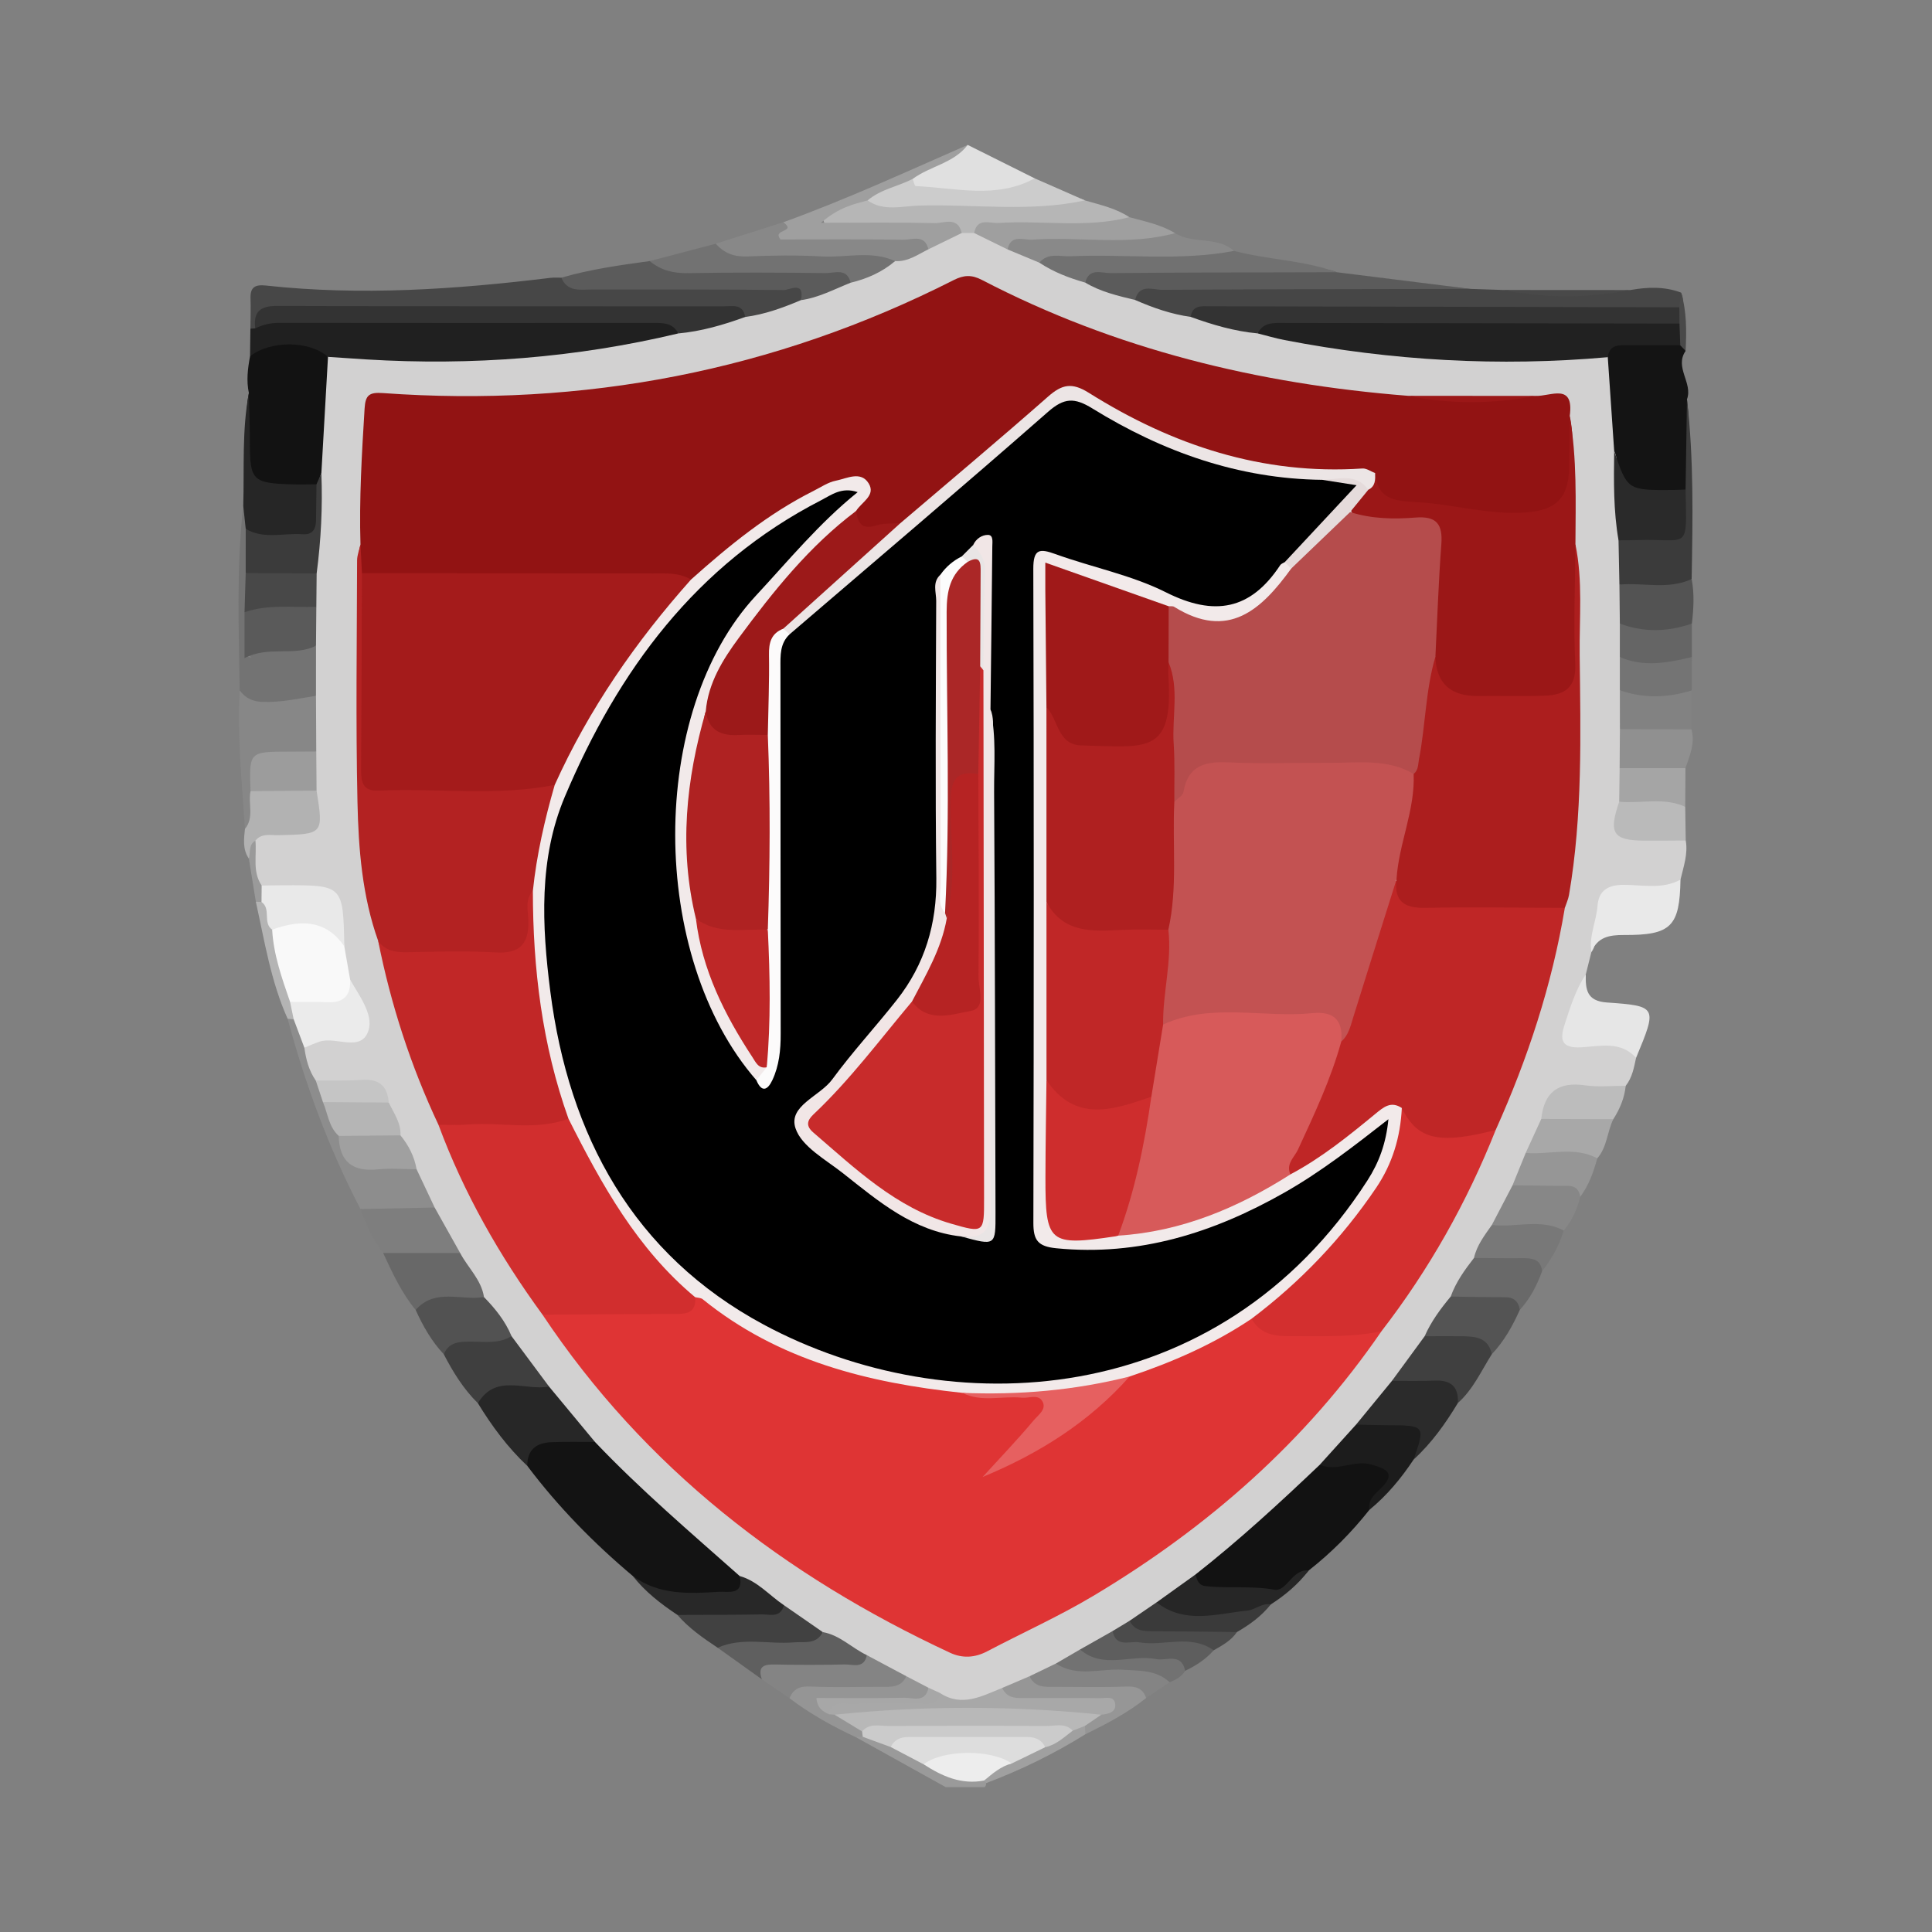 <?xml version="1.0" encoding="utf-8"?>
<!-- Generator: Adobe Illustrator 17.0.0, SVG Export Plug-In . SVG Version: 6.00 Build 0)  -->
<!DOCTYPE svg PUBLIC "-//W3C//DTD SVG 1.1 Tiny//EN" "http://www.w3.org/Graphics/SVG/1.1/DTD/svg11-tiny.dtd">
<svg version="1.1" baseProfile="tiny" id="Layer_1" xmlns="http://www.w3.org/2000/svg" xmlns:xlink="http://www.w3.org/1999/xlink"
	 x="0px" y="0px" width="200px" height="200px" viewBox="0 0 200 200" xml:space="preserve">

<rect x="0" y="0" width="200" height="200" fill="#808080" stroke="none"/>

<g>
	<path fill="#9A9A9A" d="M102.075,184.591c0.021,0.161-0.028,0.298-0.147,0.409c-1.345,0-2.689,0-4.034,0
		c-3.095-1.721-6.191-3.442-9.286-5.163c0.184-0.216,0.412-0.363,0.684-0.443c1.181-0.159,2.1,0.53,3.103,0.952
		c1.183,0.602,2.361,1.218,3.568,1.774c1.724,1.039,3.611,1.594,5.59,1.883C101.806,184.128,101.976,184.328,102.075,184.591z"/>
	<path fill="#D2D1D1" d="M169.366,109.509c-0.219,1.015-0.398,2.044-1.07,2.891c-1.224,1.036-2.714,0.788-4.109,0.739
		c-1.954-0.069-3.334,0.573-3.951,2.51c-0.589,1.263-1.097,2.562-1.628,3.85c-0.414,1.146-0.952,2.237-1.478,3.334
		c-0.774,1.374-1.425,2.813-2.161,4.207c-0.683,1.093-1.406,2.164-1.928,3.351c-0.756,1.349-1.665,2.609-2.335,4.009
		c-0.952,1.377-1.894,2.762-2.807,4.166c-1.082,1.595-2.347,3.06-3.341,4.718c-1.141,1.571-2.616,2.868-3.666,4.514
		c-1.349,1.417-2.771,2.762-4.115,4.185c-4.019,4.011-7.928,8.144-12.598,11.435c-1.349,0.97-2.785,1.818-4.065,2.887
		c-0.916,0.675-1.866,1.298-2.835,1.892c-0.656,0.353-1.322,0.688-1.928,1.127c-1.034,0.713-2.177,1.231-3.265,1.846
		c-0.872,0.503-1.691,1.095-2.59,1.553c-0.918,0.451-1.83,0.911-2.741,1.377c-0.948,0.46-1.891,0.929-2.884,1.288
		c-2.146,0.845-4.274,1.94-6.601,0.532c-0.468-0.233-0.925-0.487-1.39-0.726c-0.791-0.412-1.59-0.811-2.401-1.188
		c-1.398-0.654-2.727-1.431-4.035-2.247c-1.488-0.757-2.889-1.677-4.429-2.335c-1.621-0.613-2.69-2.03-4.17-2.85
		c-1.549-0.952-2.897-2.2-4.532-3.026c-5.493-4.105-10.189-9.073-15.029-13.884c-1.804-1.764-3.251-3.827-4.852-5.763
		c-1.27-1.808-2.689-3.508-3.936-5.333c-0.862-1.447-1.949-2.736-2.905-4.118c-0.604-1.603-1.706-2.936-2.44-4.469
		c-0.811-1.658-1.924-3.147-2.708-4.82c-0.608-1.331-1.349-2.6-1.868-3.973c-0.386-1.29-1.063-2.452-1.616-3.669
		c-0.413-1.169-0.919-2.299-1.428-3.427c-0.55-1.417-1.785-1.456-3.019-1.516c-1.296-0.063-2.618,0.15-3.878-0.346
		c-0.951-1.036-1.262-2.307-1.341-3.66c0.653-1.526,2.056-1.412,3.354-1.525c2.821-0.246,2.982-0.476,2.034-3.04
		c-0.326-0.882-0.679-1.754-1.007-2.639c-0.379-1.146-0.719-2.298-0.795-3.51c0.018-1.038-0.195-2.04-0.382-3.058
		c-0.311-1.691-1.282-2.33-2.936-2.367c-1.567-0.035-3.209,0.312-4.669-0.616c-1.205-1.351-0.627-3.066-0.944-4.597
		c0.408-1.398,1.603-1.399,2.725-1.521c3.68-0.402,3.68-0.4,3.318-4.054c-0.096-1.311-0.06-2.62-0.041-3.93
		c-0.065-1.875-0.057-3.749-0.005-5.623c-0.059-1.711-0.041-3.422,0.01-5.133c-0.053-1.361-0.052-2.721-0.002-4.082
		c-0.042-1.187-0.048-2.374,0.014-3.56c0.487-3.341,0.783-6.692,0.513-10.072c-0.089-4.248,0.169-8.457,1.393-12.561
		c1.027-0.692,2.173-0.619,3.32-0.497c10.941,1.161,21.703-0.211,32.412-2.284c2.441-0.361,4.825-0.987,7.195-1.664
		c1.946-0.548,3.92-1.005,5.824-1.701c1.756-0.44,3.391-1.219,5.081-1.845c1.722-0.407,3.237-1.289,4.774-2.117
		c1.12-0.432,2.282-0.749,3.375-1.257c1.253-0.505,2.381-1.299,3.716-1.618c0.41-0.076,0.821-0.074,1.232-0.008
		c1.332,0.302,2.447,1.133,3.742,1.528c1.139,0.409,2.223,0.943,3.317,1.454c1.524,0.881,3.173,1.476,4.808,2.104
		c1.658,0.709,3.384,1.218,5.101,1.755c1.893,0.723,3.877,1.136,5.817,1.702c2.361,0.7,4.747,1.286,7.185,1.663
		c10.75,1.993,21.53,3.477,32.501,2.282c1.148-0.125,2.301-0.182,3.315,0.553c1.258,3.178,1.318,6.518,1.333,9.864
		c-0.097,3.084-0.17,6.168,0.321,9.233c0.256,1.527,0.262,3.065,0.206,4.606c0.034,1.346,0.035,2.692,0.021,4.038
		c-0.078,1.167,0.05,2.335-0.008,3.502c-0.064,1.164,0.065,2.329-0.022,3.493c0.02,1.33,0.06,2.661,0.005,3.991
		c0.029,1.322,0.046,2.643-0.006,3.964c0.021,1.122,0.01,2.243-0.199,3.348c-0.376,3.068-0.183,3.309,2.755,3.468
		c1.212,0.066,2.489-0.158,3.515,0.766c0.245,1.408-0.234,2.719-0.543,4.052c-0.622,1.225-1.813,1.512-2.931,1.32
		c-3.501-0.603-5,1.271-5.816,4.27c-0.172,0.631,0.006,1.354-0.476,1.902c-0.193,0.768-0.386,1.536-0.579,2.305
		c-0.562,1.213-0.481,2.569-0.901,3.832c-0.927,2.789-0.856,2.727,2.012,2.952C166.801,107.76,168.842,107.069,169.366,109.509z"/>
	<path fill="#131313" d="M61.59,149.268c4.7,4.944,9.886,9.364,14.981,13.881c1.558,2.213-0.703,2.124-1.618,2.291
		c-3.435,0.627-6.769,0.42-9.44-2.29c-4.052-3.405-7.735-7.163-10.923-11.397c-0.752-1.827,0.266-2.673,1.818-3.081
		C58.188,148.205,59.959,148.235,61.59,149.268z"/>
	<path fill="#202020" d="M70.212,34.518C59.6,37.05,48.845,37.868,37.967,37.21c-1.338-0.081-2.676-0.176-4.013-0.265
		c-2.686-0.667-5.378-0.45-8.071-0.056c0.013-0.955,0.025-1.911,0.038-2.866c0.25-0.28,0.516-0.544,0.797-0.794
		c1.026-0.662,2.186-0.649,3.34-0.65c12.098-0.009,24.196-0.027,36.294,0.023C67.868,32.609,69.779,32.174,70.212,34.518z"/>
	<path fill="#121212" d="M123.77,162.981c4.506-3.534,8.71-7.41,12.855-11.352c1.782-0.8,3.652-1.024,5.543-0.615
		c2.254,0.487,2.591,1.569,1.102,3.279c-0.557,0.64-1.224,1.189-1.523,2.02c-1.846,2.333-3.932,4.427-6.273,6.265
		c-2.7,3.184-6.306,2.748-9.851,2.396C124.558,164.869,123.16,164.778,123.77,162.981z"/>
	<path fill="#474747" d="M26.419,33.997c-0.166,0.015-0.332,0.024-0.498,0.026c0.008-1.046,0.05-2.094,0.013-3.138
		c-0.042-1.173,0.496-1.446,1.591-1.326c9.847,1.074,19.651,0.4,29.44-0.794c0.376-0.046,0.762-0.014,1.143-0.019
		c4.172,0.738,8.381,0.202,12.571,0.352c3.531,0.126,7.074-0.1,10.6,0.121c0.757,0.048,3.026-0.432,1.631,1.852
		c-1.86,0.789-3.751,1.478-5.769,1.743c-2.746-0.56-5.526-0.198-8.283-0.216c-13.01-0.083-26.02-0.037-39.03-0.04
		C28.473,32.558,27.092,32.421,26.419,33.997z"/>
	<path fill="#141414" d="M167.1,46.688c-0.221-3.237-0.442-6.475-0.663-9.712c-0.624-1.601,0.625-1.808,1.611-1.947
		c1.784-0.252,3.595-0.321,5.372,0.167c0.53,0.213,0.847,0.629,1.075,1.13c-1.183,1.704,0.772,3.319,0.141,5.007
		c0.34,3.115,0.228,6.233,0.057,9.352c-1.867,1.419-3.957,0.944-6.001,0.656c-0.992-0.14-1.352-0.858-1.358-1.851
		C167.329,48.556,167.548,47.589,167.1,46.688z"/>
	<path fill="#121212" d="M25.883,36.889c2.091-1.672,6.16-1.644,8.071,0.056c-0.229,4.013-0.457,8.026-0.686,12.039
		c-0.278,0.617-0.245,1.434-1.085,1.692c-0.822,0.31-1.675,0.315-2.533,0.258c-3.457-0.226-4.102-0.869-4.059-4.279
		c0.025-1.989-0.226-3.989,0.173-5.968C25.491,39.412,25.647,38.149,25.883,36.889z"/>
	<path fill="#464646" d="M123.261,32.805c-2.011-0.28-3.906-0.941-5.755-1.752c-0.248-2.186,1.494-1.85,2.639-1.887
		c4.307-0.139,8.619,0.002,12.929-0.08c6.397-0.122,12.771,0.248,19.137,0.82c1.108,0.037,2.215,0.073,3.323,0.11
		c4.412,0.428,8.824,0.411,13.236,0.008c1.773-0.313,3.533-0.385,5.257,0.267c0.232,0.55,0.307,1.09-0.107,1.597
		c-1.177,0.891-2.559,0.664-3.88,0.664c-14.934-0.002-29.869,0.03-44.803,0.017C124.57,32.57,123.892,32.497,123.261,32.805z"/>
	<path fill="#5B5B5B" d="M152.211,29.907c-10.624,0.022-21.248,0.027-31.872,0.096c-0.997,0.007-2.407-0.671-2.833,1.05
		c-1.779-0.43-3.564-0.841-5.159-1.797c-0.518-1.702,0.932-1.747,1.784-1.753c6.953-0.054,13.919-0.524,20.853,0.283
		c1.123,0.131,2.298-0.074,3.382,0.393C142.98,28.755,147.595,29.331,152.211,29.907z"/>
	<path fill="#5B5B5B" d="M82.909,31.072c0.438-2.039-1.204-1.039-1.782-1.047c-6.602-0.082-13.205-0.045-19.808-0.057
		c-1.21-0.002-2.567,0.303-3.212-1.221c2.993-0.871,6.07-1.3,9.148-1.721c5.189,0.74,10.409,0.181,15.611,0.362
		c1.236,0.043,2.493-0.138,3.702,0.144c0.839,0.196,2.084,0.231,1.487,1.736C86.364,29.938,84.747,30.82,82.909,31.072z"/>
	<path fill="#B6B6B6" d="M100.844,24.121c-0.429,0.001-0.858,0.001-1.287,0.002c-3.342-0.396-6.698-0.155-10.048-0.226
		c-0.959-0.02-1.923,0.035-2.869-0.171c-0.565-0.123-1.248-0.253-1.384-0.867c-0.185-0.833,0.586-1.086,1.17-1.381
		c1.119-0.565,2.28-1.008,3.544-1.128c7.177,0.308,14.359-0.033,21.536,0.175c0.307,0.009,0.549,0.104,0.806,0.221
		c1.577,0.465,3.2,0.806,4.601,1.737c-1.022,1.49-2.611,1.367-4.117,1.409C108.812,24.005,104.821,23.718,100.844,24.121z"/>
	<path fill="#272727" d="M61.59,149.268c-1.513,0.005-3.028-0.036-4.538,0.029c-1.525,0.065-2.495,0.782-2.462,2.457
		c-2.031-1.909-3.672-4.126-5.119-6.495c0.142-2.597,2.148-2.421,3.885-2.56c1.228-0.098,2.454-0.001,3.479,0.835
		C58.42,145.445,60.005,147.357,61.59,149.268z"/>
	<path fill="#9F9F9F" d="M89.815,20.747c-1.454,0.389-2.943,0.697-4.823,2.314c4.381,0,8.07-0.053,11.756,0.036
		c0.978,0.024,2.406-0.733,2.81,1.027c-1.152,0.562-2.303,1.124-3.454,1.687c-3.826-0.439-7.666-0.114-11.498-0.212
		c-0.864-0.022-1.733,0.041-2.59-0.079c-2.2-0.307-2.33-0.679-0.921-2.514c6.495-2.348,12.761-5.241,19.081-8.005
		c0.165,1.683-1.307,1.884-2.299,2.471c-0.983,0.582-2.027,1.064-3.054,1.568C93.202,19.748,91.651,20.668,89.815,20.747z"/>
	<path fill="#878787" d="M32.71,72.026c0.01,1.922,0.019,3.845,0.029,5.767c-0.821,0.819-1.897,0.889-2.92,0.792
		c-2.58-0.243-3.413,1.028-3.151,3.38c-0.188,1.368,0.608,3.071-1.312,3.843c-0.3-4.772-0.816-9.536-0.542-14.33
		C27.405,72.244,30.124,71.177,32.71,72.026z"/>
	<path fill="#717171" d="M138.365,28.179c-7.805,0.022-15.611,0.024-23.416,0.09c-0.925,0.008-2.215-0.583-2.602,0.987
		c-1.676-0.476-3.292-1.092-4.752-2.066c0.083-1.322,1.162-1.456,2.048-1.454c6.035,0.012,12.079-0.435,18.105,0.236
		C131.247,26.899,134.934,26.921,138.365,28.179z"/>
	<path fill="#737373" d="M32.71,72.026c-1.834,0.295-3.64,0.703-5.534,0.636c-1.059-0.038-1.766-0.406-2.362-1.183
		c-0.097-6.38-0.35-12.763,0.368-19.127c0.806,0.593,0.847,1.481,0.915,2.359c-0.011,1.531,0.083,3.064,0.002,4.597
		c0.048,1.336,0.026,2.673-0.009,4.009c0.035,1.508,0.12,3.021-0.418,4.491c-0.118,0.316,0.617,0.295,0.258,0.159
		c-0.193-0.073-0.223-0.149-0.132-0.263c0.045-0.056,0.004-0.205,0.05-0.232c2.188-1.287,4.511-1.132,6.865-0.628
		C32.711,68.57,32.71,70.298,32.71,72.026z"/>
	<path fill="#727272" d="M88.056,29.269c-0.369-1.572-1.654-0.991-2.577-1.001c-4.758-0.054-9.517-0.078-14.274,0.007
		c-1.514,0.027-2.801-0.297-3.949-1.248c2.282-0.599,4.564-1.197,6.847-1.796c4.205,0.842,8.459,0.245,12.687,0.425
		c1.233,0.052,2.476-0.074,3.702,0.06c0.885,0.097,1.98,0.003,2.167,1.316C91.317,28.173,89.754,28.86,88.056,29.269z"/>
	<path fill="#262626" d="M25.435,54.744c-0.084-0.798-0.169-1.595-0.253-2.393c0.113-3.891-0.149-7.802,0.582-11.663
		c0.037,1.701,0.104,3.402,0.104,5.103c0.002,3.942,0.265,4.224,4.337,4.348c0.851,0.026,1.704-0.001,2.556-0.003
		c0.386,0.5,0.37,1.11,0.269,1.65c-0.259,1.384,0.853,3.146-1.041,4.091C30.236,56.75,26.915,56.156,25.435,54.744z"/>
	<path fill="#8D8D8D" d="M31.509,108.46c0.166,1.211,0.469,2.374,1.178,3.396c0.741,0.496,0.978,1.316,1.335,2.061
		c0.519,1.296,0.996,2.609,1.627,3.858c0.557,1.813,1.8,2.532,3.667,2.506c1.299-0.019,2.7-0.282,3.809,0.759
		c0.624,1.321,1.247,2.641,1.871,3.962c-2.528,1.548-5.1,1.013-7.678,0.16c-3.271-6.276-5.707-12.872-7.541-19.699
		c0.251-0.154,0.515-0.183,0.794-0.089C31.475,106.223,31.755,107.262,31.509,108.46z"/>
	<path fill="#E6E6E6" d="M169.366,109.509c-1.605-1.787-3.755-1.196-5.669-1.092c-2.104,0.115-2.227-0.814-1.734-2.34
		c0.582-1.8,1.146-3.615,2.198-5.221c-0.035,1.535,0.069,2.773,2.174,2.92C171.569,104.142,171.563,104.224,169.366,109.509z"/>
	<path fill="#3F3F3F" d="M56.835,143.534c-2.479,0.47-5.503-1.387-7.364,1.725c-1.493-1.468-2.573-3.223-3.53-5.065
		c-0.13-1.605,1.047-1.883,2.195-2.011c1.601-0.178,3.224-0.378,4.815,0.131C54.246,140.054,55.541,141.794,56.835,143.534z"/>
	<path fill="#2B2B2B" d="M140.382,147.472c1.237-1.508,2.475-3.016,3.712-4.525c1.53-1.095,3.259-1.019,4.965-0.714
		c1.638,0.294,2.664,1.125,1.858,3.007c-1.286,2.137-2.724,4.155-4.577,5.847c-0.148-2.103-1.066-3.194-3.371-2.84
		C142.084,148.384,141.053,148.358,140.382,147.472z"/>
	<path fill="#E9E9E9" d="M164.74,98.551c-0.266-1.65,0.509-3.163,0.633-4.767c0.125-1.611,1.086-2.186,2.711-2.186
		c1.962,0,4.002,0.49,5.879-0.538c-0.082,4.843-0.955,5.759-5.843,5.731C166.589,96.783,165.369,97.002,164.74,98.551z"/>
	<path fill="#3B3B3B" d="M174.49,50.674c0.049-3.114,0.098-6.227,0.146-9.341c0.713,6.189,0.594,12.399,0.483,18.609
		c-2.332,2.286-4.882,1.731-7.478,0.573c-0.031-1.527-0.061-3.053-0.092-4.579c0.303-0.392,0.751-0.727,1.187-0.666
		C172.305,55.771,174.026,54.023,174.49,50.674z"/>
	<path fill="#888888" d="M92.658,27.031c-2.457-1.134-5.047-0.339-7.57-0.484c-2.566-0.147-5.15-0.11-7.72-0.001
		c-1.357,0.058-2.399-0.324-3.266-1.316c2.331-0.742,4.661-1.484,6.992-2.226c1.429,1.082-1.224,0.676-0.291,1.785
		c4.072,0,8.403-0.034,12.732,0.027c0.914,0.013,2.211-0.599,2.568,0.993C95.004,26.353,93.981,27.115,92.658,27.031z"/>
	<path fill="#1C1C1C" d="M140.382,147.472c1.028,0.023,2.055,0.062,3.083,0.065c4.093,0.014,4.093,0.01,2.875,3.55
		c-1.291,1.952-2.775,3.736-4.593,5.225c-0.139-0.996,0.51-1.594,1.136-2.18c1.768-1.654,0.542-2.113-0.965-2.532
		c-1.775-0.493-3.527,0.8-5.294,0.027C137.877,150.243,139.129,148.858,140.382,147.472z"/>
	<path fill="#404040" d="M150.916,145.24c0.089-1.657-0.691-2.388-2.349-2.32c-1.489,0.061-2.982,0.022-4.473,0.027
		c1.128-1.539,2.256-3.079,3.384-4.618c1.696-1.141,3.551-1.059,5.378-0.532c1.074,0.31,2.187,0.842,1.58,2.383
		C153.335,141.917,152.497,143.837,150.916,145.24z"/>
	<path fill="#CCCCCC" d="M89.815,20.747c1.354-1.158,3.127-1.439,4.66-2.22c4.213,0.514,8.423,0.301,12.631-0.066
		c1.735,0.762,3.47,1.523,5.204,2.285c-5.699,1.237-11.47,0.367-17.205,0.537C93.358,21.334,91.472,21.912,89.815,20.747z"/>
	<path fill="#686868" d="M47.636,129.711c0.803,1.531,2.186,2.748,2.467,4.562c-2.182,1.381-4.751,0.707-7.075,1.334
		c-1.459-1.773-2.408-3.837-3.365-5.896C42.321,128.074,44.979,128.599,47.636,129.711z"/>
	<path fill="#898989" d="M127.747,25.973c-5.61,1.075-11.278,0.301-16.914,0.554c-1.102,0.049-2.336-0.41-3.238,0.664
		c-1.099-0.457-2.197-0.915-3.296-1.373c-0.275-2.175,1.472-1.827,2.568-1.83c4.924-0.017,9.854-0.306,14.773,0.149
		C123.511,25.298,125.992,24.427,127.747,25.973z"/>
	<path fill="#525252" d="M43.028,135.606c2.01-2.292,4.706-0.944,7.075-1.334c1.163,1.197,2.203,2.48,2.848,4.042
		c-1.296,0.818-2.746,0.568-4.151,0.572c-1.171,0.003-2.31-0.014-2.859,1.308C44.678,138.85,43.784,137.272,43.028,135.606z"/>
	<path fill="#414141" d="M81.148,166.165c1.341,0.929,2.682,1.859,4.023,2.788c-0.091,1.758-1.476,1.793-2.663,1.838
		c-2.738,0.104-5.487,0.26-8.213-0.217c-1.497-0.998-2.976-2.017-4.163-3.395c1.322-1.283,3.001-0.826,4.552-0.884
		C76.837,166.215,78.995,166.314,81.148,166.165z"/>
	<path fill="#7E7E7E" d="M47.636,129.711c-2.658,0-5.315-0.001-7.973-0.001c-1.07-1.368-1.752-2.935-2.345-4.548
		c2.559-0.053,5.118-0.106,7.678-0.16C45.876,126.571,46.756,128.141,47.636,129.711z"/>
	<path fill="#9F9F9F" d="M121.641,24.137c-4.877,1.334-9.858,0.329-14.778,0.672c-0.921,0.064-2.219-0.598-2.564,1.01
		c-1.152-0.566-2.304-1.131-3.455-1.697c0.304-1.622,1.602-0.981,2.515-1.041c4.513-0.296,9.076,0.562,13.553-0.598
		C118.527,22.924,120.182,23.248,121.641,24.137z"/>
	<path fill="#545454" d="M154.437,140.18c-0.409-1.848-1.874-1.834-3.302-1.855c-1.218-0.018-2.438,0.001-3.656,0.004
		c0.665-1.525,1.647-2.841,2.698-4.112c2.061-1.5,4.279-0.795,6.436-0.378c0.844,0.163,1.141,0.894,0.721,1.753
		C156.583,137.258,155.708,138.844,154.437,140.18z"/>
	<path fill="#5F5F5F" d="M74.295,170.574c2.556-1.139,5.251-0.335,7.873-0.557c1.106-0.094,2.341,0.255,3.003-1.063
		c1.776,0.309,3.013,1.65,4.565,2.387c0.556,1.671-0.84,1.564-1.694,1.692c-1.863,0.278-3.757,0.119-5.638,0.122
		c-1.228,0.002-2.458-0.055-3.54,0.682C77.341,172.749,75.818,171.662,74.295,170.574z"/>
	<path fill="#848484" d="M78.864,173.837c-0.474-1.412,0.302-1.554,1.44-1.529c2.376,0.053,4.755,0.055,7.131-0.005
		c0.845-0.021,2.015,0.487,2.302-0.962c1.362,0.727,2.725,1.454,4.088,2.181c-0.094,2.021-1.692,1.776-2.948,1.854
		c-3.046,0.189-6.12-0.243-9.146,0.422C80.774,175.144,79.819,174.491,78.864,173.837z"/>
	<path fill="#B2B2B2" d="M25.356,85.809c0.985-1.185,0.308-2.616,0.579-3.907c2.266-1.413,4.546-1.325,6.836-0.061
		c0.717,4.515,0.717,4.508-3.939,4.618c-0.827,0.019-1.739-0.241-2.391,0.559c-0.614,0.48,0.035,1.42-0.679,1.865
		C25.105,87.927,25.246,86.866,25.356,85.809z"/>
	<path fill="#262626" d="M123.77,162.981c0.129,0.577,0.307,1.127,1.01,1.208c2.361,0.273,4.734-0.06,7.125,0.373
		c1.328,0.24,1.856-2.184,3.569-1.984c-1.083,1.419-2.426,2.549-3.92,3.51c-2.687,2.037-5.781,2.173-8.935,1.808
		c-1.248-0.145-2.785-0.127-2.889-2.019C121.076,164.911,122.423,163.946,123.77,162.981z"/>
	<path fill="#535353" d="M167.642,60.515c2.49-0.226,5.057,0.558,7.478-0.573c0.29,1.535,0.207,3.072,0.023,4.609
		c-2.275,1.991-5.262,1.991-7.457,0.002C167.67,63.207,167.656,61.861,167.642,60.515z"/>
	<path fill="#E0E0E0" d="M107.107,18.461c-3.977,2.177-8.184,0.976-12.316,0.803c-0.115-0.005-0.211-0.481-0.316-0.737
		c1.798-1.341,4.254-1.619,5.701-3.526C102.486,16.154,104.796,17.307,107.107,18.461z"/>
	<path fill="#696969" d="M157.334,135.593c-0.144-0.87-0.618-1.307-1.539-1.306c-1.873,0.003-3.745-0.043-5.618-0.069
		c0.537-1.492,1.446-2.759,2.409-3.994c1.698-1.221,3.609-0.971,5.479-0.7c1.065,0.155,2.106,0.559,1.578,2.05
		C159.115,133.053,158.404,134.426,157.334,135.593z"/>
	<path fill="#282828" d="M81.148,166.165c-0.333,1.352-1.442,0.944-2.302,0.959c-2.904,0.051-5.809,0.041-8.714,0.055
		c-1.715-1.142-3.338-2.39-4.619-4.029c2.708,1.995,5.839,1.825,8.931,1.633c0.909-0.057,2.593,0.413,2.127-1.634
		C78.418,163.668,79.631,165.147,81.148,166.165z"/>
	<path fill="#878787" d="M154.435,126.808c0.714-1.369,1.428-2.738,2.143-4.107c1.745-1.176,3.682-0.929,5.576-0.648
		c0.908,0.135,1.997,0.425,1.43,1.842c-0.335,1.279-0.838,2.475-1.71,3.491C159.363,127.602,156.818,128.241,154.435,126.808z"/>
	<path fill="#909090" d="M167.664,79.518c0.009-1.343,0.019-2.687,0.028-4.03c2.471-1.287,4.939-1.289,7.405,0.012
		c0.396,1.433-0.172,2.717-0.62,4.02C172.206,80.845,169.935,80.83,167.664,79.518z"/>
	<path fill="#BABABA" d="M174.507,87.008c-1.435,0.007-2.869,0.031-4.303,0.017c-3.241-0.032-3.705-0.765-2.583-4.031
		c2.375-1.092,4.706-1.611,6.833,0.525C174.471,84.682,174.489,85.845,174.507,87.008z"/>
	<path fill="#787878" d="M154.435,126.808c2.471,0.302,5.045-0.71,7.439,0.578c-0.473,1.541-1.22,2.935-2.231,4.189
		c-0.162-1.244-1.045-1.339-2.044-1.329c-1.671,0.017-3.342-0.012-5.013-0.021C152.88,128.911,153.686,127.875,154.435,126.808z"/>
	<path fill="#828282" d="M175.098,75.499c-2.469-0.004-4.937-0.008-7.406-0.012c-0.002-1.343-0.003-2.687-0.005-4.03
		c2.482-0.483,4.963-0.535,7.443,0.013C175.119,72.813,175.109,74.156,175.098,75.499z"/>
	<path fill="#A8A8A8" d="M157.941,119.346c0.536-1.17,1.073-2.34,1.609-3.51c2.491-1.286,4.978-1.335,7.462,0.019
		c-0.647,1.314-0.64,2.897-1.663,4.057C162.85,120.122,160.321,120.704,157.941,119.346z"/>
	<path fill="#969696" d="M157.941,119.346c2.467,0.218,5.022-0.714,7.408,0.565c-0.388,1.417-0.87,2.792-1.766,3.984
		c-0.207-1.394-1.294-1.108-2.195-1.13c-1.603-0.039-3.207-0.044-4.811-0.064C157.032,121.582,157.487,120.464,157.941,119.346z"/>
	<path fill="#BCBCBC" d="M167.012,115.854c-2.487-0.006-4.975-0.012-7.462-0.019c0.289-2.751,1.735-3.888,4.531-3.482
		c1.378,0.2,2.807,0.043,4.213,0.047C168.163,113.661,167.69,114.795,167.012,115.854z"/>
	<path fill="#747474" d="M175.13,71.47c-2.482,0.774-4.964,0.853-7.443-0.012c-0.001-1.148-0.001-2.295-0.002-3.443
		c2.486-0.275,4.972-0.67,7.458-0.001C175.138,69.166,175.134,70.318,175.13,71.47z"/>
	<path fill="#656565" d="M175.143,68.014c-2.486,0.598-4.972,1.083-7.458,0.001c0-1.154,0-2.307,0-3.461
		c2.486,0.934,4.972,0.863,7.457-0.002C175.142,65.706,175.142,66.86,175.143,68.014z"/>
	<path fill="#5E5E5E" d="M111.807,170.754c1.123-0.635,2.246-1.271,3.37-1.906c2.59,0.622,5.232,0.196,7.839,0.41
		c1.058,0.087,2.642-0.408,2.622,1.582c-0.819,0.936-1.84,1.591-2.949,2.123c-2.606-0.561-5.255-0.358-7.888-0.462
		C113.553,172.451,112.013,172.685,111.807,170.754z"/>
	<path fill="#848484" d="M106.578,173.525c0.913-0.44,1.825-0.88,2.738-1.32c2.959-0.01,5.915,0.185,8.874,0.132
		c1.342-0.024,2.477,0.319,2.889,1.802c-0.812,0.547-1.624,1.095-2.436,1.642c-3.019-0.667-6.087-0.198-9.124-0.403
		C108.265,175.294,106.674,175.539,106.578,173.525z"/>
	<path fill="#3A3A3A" d="M119.729,165.876c2.952,2.311,6.237,1.169,9.419,0.848c0.799-0.081,1.494-0.81,2.405-0.636
		c-0.962,1.207-2.179,2.1-3.506,2.86c-3.232,1.081-6.54,0.332-9.812,0.369c-0.8,0.009-1.369-0.596-1.297-1.536
		C117.869,167.146,118.799,166.511,119.729,165.876z"/>
	<path fill="#959595" d="M81.73,175.798c0.402-0.988,1.088-1.263,2.176-1.211c2.394,0.115,4.798,0.033,7.198,0.036
		c1.058,0.001,2.161,0.123,2.721-1.101c0.764,0.398,1.527,0.796,2.291,1.194c0.443,2.065-1.206,1.643-2.225,1.767
		c-2.51,0.306-5.072-0.337-7.547,0.365c0.121,0.169,0.252,0.304,0.43,0.406c0.894,0.589,1.99,0.87,2.617,1.825
		c0.097,0.252,0.077,0.49-0.076,0.714c-0.235,0.015-0.471,0.03-0.706,0.046C86.187,178.709,83.86,177.421,81.73,175.798z"/>
	<path fill="#A5A5A5" d="M174.453,83.519c-2.213-1.019-4.558-0.31-6.833-0.525c0.014-1.159,0.029-2.317,0.044-3.476
		c2.271,0,4.543,0.001,6.814,0.001C174.469,80.853,174.461,82.186,174.453,83.519z"/>
	<path fill="#969696" d="M106.578,173.525c0.558,1.224,1.659,1.099,2.714,1.098c2.394-0.002,4.79,0.062,7.18-0.029
		c1.048-0.04,1.82,0.104,2.172,1.187c-1.919,1.543-4.087,2.668-6.282,3.748c-0.206-0.202-0.297-0.449-0.29-0.734
		c0.229-0.822,0.995-1.156,1.525-1.688c-2.228-1.264-4.636-0.216-6.916-0.601c-1.193-0.202-2.848,0.292-2.934-1.771
		C104.69,174.332,105.634,173.929,106.578,173.525z"/>
	<path fill="#727272" d="M121.079,174.139c-1.384-1.282-3.087-1.171-4.817-1.288c-2.315-0.156-4.754,0.813-6.946-0.646
		c0.83-0.484,1.66-0.968,2.491-1.452c2.405,2.086,5.274,0.479,7.875,0.994c1.076,0.213,2.612-0.691,3.007,1.214
		C122.311,173.571,121.73,173.903,121.079,174.139z"/>
	<path fill="#4B4B4B" d="M116.939,167.781c0.568,1.157,1.626,1.078,2.67,1.084c2.813,0.016,5.626,0.054,8.439,0.083
		c-0.599,0.89-1.512,1.381-2.409,1.892c-2.41-1.716-5.145-0.393-7.691-0.824c-1.011-0.171-2.425,0.59-2.77-1.168
		C115.764,168.492,116.352,168.136,116.939,167.781z"/>
	<path fill="#B4B4B4" d="M30.402,105.515c-0.208-0.017-0.416-0.035-0.625-0.052c-1.741-3.863-2.382-8.025-3.293-12.113
		c0.241-0.21,0.515-0.274,0.824-0.193c1.198,0.728,0.91,2.096,1.365,3.146c0.477,2.406,1.258,4.734,1.876,7.105
		C30.633,104.119,30.907,104.845,30.402,105.515z"/>
	<path fill="#A0A0A0" d="M112.307,178.67c0.018,0.286,0.037,0.571,0.055,0.858c-3.259,2.034-6.693,3.712-10.287,5.062
		c-0.077-0.081-0.144-0.171-0.2-0.268c0.223-1.463,1.503-1.743,2.548-2.29c1.219-0.392,2.322-1.041,3.466-1.598
		c1.049-0.437,1.948-1.14,2.945-1.673C111.314,178.567,111.795,178.356,112.307,178.67z"/>
	<path fill="#494949" d="M168.77,30.025c-4.413,0.861-8.825,0.873-13.236-0.008C159.946,30.02,164.358,30.022,168.77,30.025z"/>
	<path fill="#9A9A9A" d="M27.072,93.371c-0.196-0.007-0.392-0.014-0.587-0.022c-0.24-1.489-0.481-2.979-0.722-4.468
		c0.17-0.641-0.051-1.426,0.678-1.864c0.151,1.56-0.335,3.209,0.647,4.654C27.484,92.242,27.56,92.81,27.072,93.371z"/>
	<path fill="#494949" d="M173.843,31.811c0.062-0.505,0.123-1.01,0.184-1.517c0.591,1.976,0.564,4.001,0.468,6.032
		c-0.185-0.193-0.369-0.386-0.554-0.579c-0.539-0.632-0.717-1.377-0.691-2.189C173.264,32.914,173.39,32.306,173.843,31.811z"/>
	<path fill="#DDDDDD" d="M108.192,180.874c-1.153,0.56-2.306,1.12-3.459,1.681c-3.043-0.431-6.082-0.377-9.117,0.087
		c-1.134-0.595-2.268-1.19-3.402-1.786c0.036-1.629,1.274-1.752,2.415-1.787c3.721-0.115,7.445-0.118,11.165,0.002
		C106.937,179.108,108.172,179.243,108.192,180.874z"/>
	<path fill="#CBCBCB" d="M108.192,180.874c-0.362-0.799-1.028-1.057-1.852-1.057c-4.088,0.003-8.176,0.004-12.265-0.001
		c-0.822-0.001-1.494,0.242-1.861,1.04c-0.967-0.355-1.934-0.71-2.901-1.065c-0.016-0.185-0.039-0.369-0.069-0.552
		c0.214-1.492,1.463-1.375,2.429-1.391c5.637-0.092,11.276-0.083,16.913-0.005c0.954,0.013,2.216-0.188,2.459,1.315
		C110.154,179.83,109.339,180.629,108.192,180.874z"/>
	<path fill="#EDEDED" d="M95.617,182.642c1.956-1.536,7.012-1.584,9.117-0.087c-1.136,0.294-1.986,1.049-2.859,1.767
		C99.518,184.771,97.521,183.879,95.617,182.642z"/>
	<path fill="#921313" d="M37.317,56.367c-0.142-4.702,0.139-9.389,0.426-14.079c0.085-1.39,0.475-1.699,1.903-1.597
		c20.749,1.489,40.483-2.269,59.075-11.695c1.048-0.531,1.86-0.573,2.92-0.021c13.826,7.196,28.644,10.779,44.101,11.998
		c4.408,0.42,8.817,0.398,13.226,0.011c1.55,0.06,4.001-1.407,3.531,2.081c0.482,2.263,0.252,4.557,0.171,6.825
		c-0.084,2.333-1.576,3.625-3.849,3.857c-2.756,0.281-5.522,0.277-8.252-0.311c-1.767-0.381-3.516-0.81-5.354-0.754
		c-1.74,0.053-2.885-0.805-3.342-2.508c-1.814-1.431-4.013-0.834-6.002-0.949c-7.32-0.425-14.044-2.657-20.425-6.116
		c-0.757-0.41-1.578-0.737-2.256-1.251c-1.995-1.512-3.526-0.999-5.246,0.641c-4.219,4.021-8.797,7.644-13.216,11.443
		c-0.439,0.377-0.942,0.654-1.507,0.812c-1.752-0.093-3.991,1.658-4.996-1.3c-0.155-1.001,0.764-1.725,0.719-2.762
		c-1.258-0.774-2.353-0.061-3.465,0.4c-4.473,1.852-8.126,4.936-11.839,7.923c-0.987,0.794-1.945,1.56-3.333,1.329
		c-9.474-0.151-18.94-0.018-28.406-0.079c-1.509-0.01-3.08,0.237-4.458-0.689C36.88,58.525,37.045,57.448,37.317,56.367z"/>
	<path fill="#DF3434" d="M143.016,137.8c-7.837,11.435-18.015,20.344-29.845,27.409c-3.533,2.11-7.311,3.806-10.959,5.726
		c-1.288,0.678-2.573,0.759-3.867,0.156c-17.122-7.973-31.611-19.124-42.183-34.994c0.936-1.094,2.239-0.91,3.449-0.936
		c2.951-0.065,5.904,0.028,8.854-0.051c1.038-0.028,2.108-0.05,2.971-0.782c0.938-0.641,1.833-0.393,2.627,0.238
		c7.385,5.866,16.253,7.544,25.214,8.951c2.242,0.733,4.566,0.288,6.847,0.461c2.597,0.197,3.033,1.088,1.606,3.292
		c-1.143,1.766-2.786,3.088-4.093,4.438c4.791-2.518,9.127-5.966,13.196-9.777c3.71-1.667,7.592-2.959,11.049-5.173
		c0.646-0.414,1.401-0.582,2.181-0.288c3.223,1.604,6.647,0.967,10.018,0.896C141.09,137.344,142.15,136.889,143.016,137.8z"/>
	<path fill="#BF2626" d="M161.991,93.984c-1.333,7.996-3.846,15.625-7.163,23.004c-3.753,2.375-7.887,1.896-9.976-1.144
		c-0.827-1.024-1.476-0.318-2.162,0.213c-1.968,1.52-3.937,3.043-5.976,4.466c-0.992,0.692-1.944,1.629-3.359,1.284
		c-0.957-0.897-0.274-1.787,0.109-2.576c1.866-3.839,3.418-7.806,4.927-11.795c1.987-4.532,3.134-9.332,4.561-14.044
		c0.279-0.922,0.028-2.715,2.044-2.086c0.813,1.387,2.085,1.776,3.608,1.774c3.312-0.004,6.624-0.036,9.935,0.02
		C159.745,93.119,161.033,92.944,161.991,93.984z"/>
	<path fill="#AC1E1E" d="M161.991,93.984c-4.795-0.013-9.591-0.108-14.383-0.003c-2.187,0.048-3.314-0.619-3.045-2.934
		c-0.984-1.101-0.5-2.32-0.226-3.486c0.582-2.479,1.053-4.975,1.382-7.5c0.621-3.235,1.024-6.502,1.511-9.757
		c0.141-0.943-0.061-2.189,1.417-2.376c2.419,2.977,8.212,4.417,11.889,3.015c1.334-0.509,1.585-1.549,1.612-2.752
		c0.064-2.781-0.019-5.564,0.044-8.345c0.028-1.217-0.198-2.532,0.896-3.489c0.78,3.777,0.397,7.606,0.44,11.409
		c0.094,8.31,0.31,16.634-1.105,24.879C162.344,93.102,162.138,93.538,161.991,93.984z"/>
	<path fill="#B32222" d="M37.317,56.367c0.051,0.988,0.102,1.976,0.153,2.964c0.898,1.149,0.792,2.514,0.8,3.842
		c0.028,4.867,0.063,9.735-0.012,14.6c-0.036,2.329,0.88,3.215,3.209,3.202c5.239-0.029,10.477-0.122,15.717-0.086
		c1.337,0.853,0.671,2.034,0.389,3.046c-0.787,2.822-1.321,5.69-1.792,8.576c-0.053,0.185-0.153,0.368-0.155,0.552
		c-0.083,7.039-1.969,6.354-7.386,6.373c-2.01,0.007-4.02,0.037-6.029-0.032c-1.418-0.049-2.684-0.339-3.06-1.992
		c-1.662-4.649-2.039-9.524-2.146-14.374c-0.183-8.335-0.06-16.677-0.039-25.016C36.967,57.47,37.195,56.918,37.317,56.367z"/>
	<path fill="#D12E2E" d="M71.958,134.282c0.145,1.681-0.936,1.745-2.187,1.744c-4.536-0.004-9.073,0.043-13.61,0.07
		c-4.444-6.085-8.149-12.575-10.772-19.658c0.966-1.01,2.245-0.843,3.448-0.869c3.013-0.066,6.03,0.069,9.035-0.175
		c1.372-0.077,2.078,0.81,2.601,1.885c2.863,5.887,6.41,11.298,11.036,15.965C71.784,133.522,71.904,133.896,71.958,134.282z"/>
	<path fill="#9B1717" d="M163.088,56.356c-0.026,4.113-0.212,8.233-0.02,12.336c0.117,2.491-1.085,3.253-3.156,3.324
		c-2.294,0.078-4.592,0.004-6.888,0.033c-2.769,0.035-4.327-1.213-4.434-4.064c-0.936-0.915-0.759-2.112-0.802-3.243
		c-0.05-1.348,0.216-2.67,0.381-4.002c0.708-5.687,0.54-5.889-5.048-6.336c-0.962-0.077-1.911-0.186-2.733-0.758
		c-1.386-1.356,0.143-2.107,0.634-3.077c0.409-0.558,0.722-1.202,1.33-1.597c0.255,2.676,1.909,2.884,4.253,3.005
		c3.757,0.194,7.435,1.34,11.279,1.077c3.131-0.214,4.483-1.432,4.547-4.566c0.037-1.808,0.045-3.616,0.066-5.425
		C163.26,47.47,163.109,51.916,163.088,56.356z"/>
	<path fill="#C12727" d="M58.848,115.805c-3.386,1.275-6.904,0.337-10.35,0.604c-1.031,0.08-2.072,0.024-3.108,0.03
		c-2.867-6.084-4.923-12.435-6.24-19.028c0.758,1.039,1.806,1.192,3.021,1.165c3.057-0.066,6.124-0.157,9.172,0.02
		c2.578,0.149,3.43-0.989,3.35-3.367c-0.034-1.007-0.358-2.119,0.472-3.015c0.973,0.758,0.832,1.86,0.863,2.89
		c0.181,6.014,0.827,11.948,2.775,17.688C59.131,113.758,59.571,114.792,58.848,115.805z"/>
	<path fill="#D32F2F" d="M145.118,114.701c1.408,2.885,3.297,3.588,7.508,2.778c0.738-0.142,1.468-0.326,2.202-0.491
		c-2.976,7.483-6.888,14.435-11.812,20.812c-3.165,0.687-6.378,0.496-9.58,0.52c-1.579,0.012-3.025-0.249-3.868-1.807
		c0.025-1.374,1.212-1.91,2.058-2.544c4.105-3.079,6.994-7.191,10.067-11.198C143.58,120.311,143.583,117.215,145.118,114.701z"/>
	<path fill="#212121" d="M173.86,33.496c0.027,0.75,0.055,1.501,0.082,2.251c-1.791-0.003-3.583-0.006-5.374-0.009
		c-0.951-0.002-1.962-0.105-2.131,1.238c-11.239,1.002-22.392,0.363-33.464-1.774c-0.937-0.181-1.856-0.457-2.783-0.689
		c0.45-2.322,2.343-1.905,3.869-1.914c9.026-0.054,18.053-0.025,27.08-0.026c3.169,0,6.338-0.007,9.507,0.004
		C171.801,32.582,172.974,32.544,173.86,33.496z"/>
	<path fill="#333333" d="M26.419,33.997c-0.201-1.71,0.487-2.333,2.268-2.327c15.401,0.057,30.802,0.029,46.203,0.042
		c0.895,0.001,2.021-0.324,2.25,1.102c-2.248,0.817-4.532,1.487-6.927,1.704c-0.517-1.042-1.455-1.09-2.453-1.09
		c-12.951,0.009-25.901,0.011-38.852-0.006C28.016,33.422,27.203,33.608,26.419,33.997z"/>
	<path fill="#333333" d="M173.86,33.496c-13.648-0.021-27.295-0.04-40.943-0.064c-1.058-0.002-2.142-0.098-2.727,1.081
		c-2.397-0.216-4.68-0.894-6.93-1.708c0.173-1.239,1.124-1.1,1.977-1.099c16.202,0.032,32.405,0.068,48.606,0.104
		C173.849,32.372,173.854,32.934,173.86,33.496z"/>
	<path fill="#F9F9F9" d="M30.026,103.709c-0.838-2.435-1.709-4.863-1.852-7.47c1.06-2.259,2.999-1.247,4.623-1.167
		c1.747,0.085,2.653,1.2,2.848,2.91c0.201,1.146,0.401,2.292,0.602,3.438c0.756,2.06-0.42,2.835-2.161,3.062
		C32.681,104.664,31.214,104.827,30.026,103.709z"/>
	<path fill="#2A2A2A" d="M174.49,50.674c0.132,6.475,0.401,5.073-4.947,5.234c-0.664,0.02-1.329,0.019-1.993,0.028
		c-0.533-3.064-0.494-6.155-0.45-9.247c1.371,4.077,1.371,4.078,6.256,4.03C173.735,50.714,174.112,50.689,174.49,50.674z"/>
	<path fill="#3B3B3B" d="M25.435,54.744c1.881,1.121,3.939,0.41,5.912,0.561c0.976,0.075,1.36-0.519,1.368-1.43
		c0.011-1.247,0.03-2.493,0.046-3.74c0.169-0.384,0.338-0.768,0.507-1.151c0.138,3.475-0.037,6.936-0.488,10.383
		c-2.456,1.276-4.904,1.346-7.344-0.045C25.436,57.796,25.435,56.27,25.435,54.744z"/>
	<path fill="#E9E9E9" d="M35.645,97.981c-1.644-2.443-4.029-3-7.471-1.742c-1.005-0.711-0.082-2.163-1.103-2.867
		c0.005-0.566,0.01-1.133,0.016-1.699c0.759-0.011,1.517-0.031,2.275-0.032C35.515,91.625,35.522,91.632,35.645,97.981z"/>
	<path fill="#5A5A5A" d="M32.712,66.842c-2.243,1.154-4.871-0.029-7.399,1.285c0-1.652,0-3.201,0-4.75
		c2.339-2.031,4.85-1.771,7.433-0.558C32.734,64.16,32.723,65.501,32.712,66.842z"/>
	<path fill="#EBEBEB" d="M30.026,103.709c1.297,0.01,2.597-0.018,3.892,0.04c1.661,0.074,2.403-0.701,2.328-2.329
		c0.949,1.652,2.405,3.584,1.912,5.212c-0.715,2.36-3.359,0.636-5.06,1.193c-0.541,0.177-1.06,0.421-1.589,0.635
		c-0.369-0.981-0.738-1.963-1.107-2.945C30.277,104.913,30.152,104.311,30.026,103.709z"/>
	<path fill="#A8A8A8" d="M103.746,174.736c0.566,1.227,1.681,1.036,2.711,1.04c2.469,0.008,4.938-0.016,7.407,0.018
		c0.597,0.008,1.531-0.285,1.589,0.669c0.049,0.808-0.754,0.972-1.446,1.043c-9.206,0.465-18.413,0.464-27.619,0
		c-0.197-0.016-0.394-0.033-0.591-0.049c-0.646-1.762,0.763-1.333,1.547-1.356c2.257-0.066,4.518-0.048,6.777-0.013
		c1.154,0.018,2.26-0.033,3.19-0.827C99.593,176.753,101.655,175.571,103.746,174.736z"/>
	<path fill="#9C9C9C" d="M32.771,81.841c-2.279,0.02-4.558,0.04-6.836,0.06c-0.15-4.089-0.15-4.088,3.989-4.092
		c0.939-0.001,1.877-0.01,2.815-0.015C32.749,79.142,32.76,80.492,32.771,81.841z"/>
	<path fill="#484848" d="M32.746,62.819c-2.486,0.078-5.005-0.284-7.433,0.558c0.041-1.352,0.082-2.703,0.123-4.054
		c2.449,0.015,4.897,0.03,7.344,0.044C32.768,60.518,32.757,61.668,32.746,62.819z"/>
	<path fill="#A0A0A0" d="M43.125,121.04c-1.337-0.004-2.685-0.123-4.008,0.013c-2.632,0.27-3.991-0.802-4.053-3.465
		c2.12-1.374,4.253-1.207,6.394-0.054C42.304,118.564,42.894,119.716,43.125,121.04z"/>
	<path fill="#B5B5B5" d="M41.459,117.533c-2.131,0.018-4.262,0.036-6.394,0.054c-1.04-0.937-1.129-2.318-1.636-3.504
		c2.282-1.275,4.553-1.248,6.815,0.053C40.762,115.228,41.521,116.234,41.459,117.533z"/>
	<path fill="#C5C5C5" d="M40.244,114.136c-2.272-0.018-4.544-0.035-6.815-0.053c-0.246-0.743-0.493-1.485-0.74-2.227
		c1.594-0.016,3.193,0.044,4.78-0.068C39.228,111.664,40.112,112.415,40.244,114.136z"/>
	<path fill="#A7A7A7" d="M97.312,175.26c-0.237,1.389-1.337,1.076-2.225,1.086c-2.356,0.028-4.713-0.008-7.069,0.019
		c-0.889,0.01-1.988-0.299-2.22,1.091c-0.6-0.289-1.185-0.59-1.281-1.68c3.04,0,6.048,0.043,9.053-0.026
		c0.923-0.021,2.222,0.575,2.546-1.036C96.515,174.897,96.913,175.078,97.312,175.26z"/>
	<path fill="#9B1717" d="M158.967,40.984c-4.409,0.843-8.818,0.877-13.226-0.011C150.15,40.976,154.559,40.98,158.967,40.984z"/>
	<path fill="#B8B8B8" d="M86.389,177.505c9.207-0.948,18.413-0.948,27.62,0c-0.567,0.388-1.135,0.776-1.702,1.165
		c-0.419,0.164-0.839,0.328-1.259,0.491c-0.78-0.847-1.803-0.482-2.717-0.488c-5.464-0.034-10.929-0.03-16.393-0.004
		c-0.919,0.004-1.945-0.315-2.693,0.571C88.293,178.662,87.341,178.083,86.389,177.505z"/>
	<path fill="#A41B1B" d="M57.424,81.257c-6.047,1.19-12.159,0.31-18.235,0.589c-1.657,0.076-1.816-0.907-1.807-2.197
		c0.048-6.772,0.061-13.545,0.086-20.318c10.052,0.011,20.104,0.026,30.156,0.032c1.339,0.001,2.689-0.105,3.905,0.637
		c0.105,1.312-0.85,2.136-1.565,2.958c-4.554,5.237-8.257,11.016-11.297,17.239C58.412,80.722,58.088,81.196,57.424,81.257z"/>
	<path fill="#F2EAEA" d="M57.424,81.257c3.543-7.855,8.392-14.842,14.105-21.256c3.91-3.494,7.951-6.806,12.674-9.176
		c0.765-0.384,1.513-0.903,2.327-1.065c1.136-0.226,2.584-1.043,3.396,0.283c0.769,1.255-0.755,1.937-1.306,2.855
		c-3.299,3.805-6.868,7.369-9.978,11.346c-2.376,3.039-4.309,6.268-5.132,10.084c-1.477,6.7-2.369,13.421-0.887,20.244
		c0.772,6.04,3.598,11.192,6.981,16.105c-0.092,0.965-0.738,1.261-1.584,1.319c-2.739-1.791-3.856-4.749-5.058-7.516
		c-5.477-12.604-5.334-25.23,0.779-37.549c2.915-5.874,7.937-10.184,12.368-14.945c-6.522,3.554-12.44,7.854-16.961,13.883
		C63.644,73.21,58.308,80.686,57.466,90.21c-1.674,18.942,5.579,38.906,24.208,47.347c15.068,6.828,30.418,6.807,45.093-1.679
		c6.264-3.622,10.946-8.99,14.704-15.152c0.3-0.492,0.559-1.009,0.763-1.549c0.167-0.442,0.409-0.868,0.351-1.549
		c-6.63,5.443-13.764,9.798-22.145,11.653c-3.648,0.807-7.36,1.151-11.137,0.653c-2.178-0.287-2.991-1.348-2.964-3.414
		c0.028-2.208,0-4.418,0-6.627c-0.002-19.112-0.001-38.224-0.001-57.337c0-0.96-0.03-1.922,0.021-2.881
		c0.164-3.057,1.12-3.754,4.073-2.755c4.275,1.446,8.567,2.857,12.781,4.46c2.78,1.057,4.955,0.981,6.848-1.519
		c0.678-0.896,1.546-1.732,2.779-1.935c0.512,0.024,0.87,0.261,1.04,0.756c-1.791,5.093-5.56,7.053-10.496,5.45
		c-0.905-0.294-1.821-0.553-2.729-0.836c-2.903-0.988-5.806-1.975-8.725-2.915c-2.778-0.895-2.837-0.849-2.86,2.178
		c-0.027,3.737,0.009,7.474,0.015,11.217c0.128,6.528,0.131,13.05,0.063,19.572c0.012,6.021,0.075,12.041,0.02,18.058
		c-0.171,3.886-0.033,7.778-0.047,11.669c-0.014,3.96,0.798,4.674,4.699,4.31c0.472-0.044,0.938-0.142,1.41-0.184
		c5.036-0.203,9.645-1.914,14.133-4.032c1.368-0.645,2.688-1.396,4.221-1.6c3.207-1.7,6.01-3.973,8.793-6.264
		c0.859-0.707,1.613-1.352,2.739-0.605c-0.15,2.995-0.956,5.745-2.666,8.273c-3.545,5.241-7.844,9.735-12.885,13.539
		c-3.912,2.629-8.185,4.494-12.637,5.984c-2.972,1.761-6.083,2.49-9.591,1.927c-2.529-0.405-5.154,0.139-7.725-0.237
		c-9.748-1.033-19.034-3.341-26.868-9.69c-0.194-0.157-0.523-0.147-0.789-0.215c-5.999-5.003-9.676-11.654-13.11-18.477
		c-2.724-7.63-3.683-15.536-3.683-23.591C55.554,88.487,56.385,84.85,57.424,81.257z"/>
	<path fill="#9C1919" d="M73.059,73.639c0.253-2.938,1.76-5.354,3.431-7.615c3.558-4.812,7.289-9.49,12.131-13.127
		c0.178,1.191,0.559,1.982,2.055,1.498c0.787-0.254,1.684-0.17,2.531-0.239c-0.491,2.552-2.862,3.458-4.477,4.987
		c-2.461,2.332-5.176,4.391-7.583,6.795c-1.297,1.124-0.759,2.655-0.914,4.035c-0.24,2.131,0.647,4.409-0.829,6.384
		c-1.665,0.789-3.379,0.78-5.017,0.061C73.257,75.924,72.579,75.005,73.059,73.639z"/>
	<path fill="#ECE5E5" d="M81.087,65.082c4.04-3.641,8.08-7.283,12.12-10.924c5.104-4.356,10.252-8.663,15.286-13.099
		c1.441-1.27,2.464-1.498,4.218-0.397c8.636,5.422,17.966,8.526,28.326,7.836c0.426-0.028,0.877,0.309,1.316,0.476
		c0.017,0.678,0.048,1.362-0.705,1.726c-1.495-0.091-2.954-0.593-4.475-0.384c-8.691,0.091-16.545-2.755-23.909-7.068
		c-2.025-1.186-3.255-0.943-4.99,0.567c-7.93,6.901-15.788,13.889-23.883,20.599c-0.729,0.604-1.352,1.378-2.39,1.492
		C81.522,65.826,81.225,65.542,81.087,65.082z"/>
	<path fill="#E66060" d="M99.615,144.187c5.851,0.243,11.629-0.255,17.316-1.69c-4.164,4.702-9.343,7.97-15.212,10.4
		c1.788-1.96,3.627-3.877,5.328-5.91c0.423-0.505,1.34-1.11,0.854-1.934c-0.454-0.769-1.394-0.288-2.116-0.362
		C103.732,144.478,101.604,145.199,99.615,144.187z"/>
	<path fill="#C35252" d="M146.34,80.117c0.159,3.766-1.549,7.228-1.776,10.93c-1.496,4.758-3,9.514-4.482,14.277
		c-0.282,0.906-0.48,1.838-1.236,2.503c-1.206-1.785-2.949-2.209-4.988-2.103c-4.195,0.218-8.434-0.453-12.588,0.638
		c-0.378,0.099-0.751-0.072-1.08-0.292c-1.303-2.217,0.078-4.478-0.105-6.718c-0.085-1.04-0.034-2.094,0.062-3.14
		c0.946-4.362,0.006-8.853,0.895-13.221c1.165-4.1,3.974-5.259,8.027-4.97c4.165,0.298,8.367,0.026,12.552,0.088
		C143.444,78.135,145.281,78.24,146.34,80.117z"/>
	<path fill="#D75A5A" d="M120.405,106.056c5.005-2.278,10.303-0.662,15.439-1.172c2.241-0.223,3.213,0.725,3.001,2.943
		c-1.071,3.895-2.792,7.524-4.477,11.174c-0.367,0.794-1.287,1.488-0.782,2.569c-5.46,3.474-11.284,5.925-17.831,6.343
		c-0.237-3.509,1.419-6.662,1.901-10.04c0.215-1.506,0.722-2.97,0.843-4.503C119.239,110.959,118.566,108.179,120.405,106.056z"/>
	<path fill="#B54C4C" d="M146.34,80.117c-2.711-1.597-5.702-1.132-8.621-1.151c-3.542-0.023-7.089,0.114-10.624-0.047
		c-2.419-0.11-4.132,0.379-4.585,3.072c-0.064,0.379-0.616,0.676-0.942,1.012c-1.497-1.743-0.848-3.847-0.908-5.804
		c-0.087-2.867,0.374-5.752-0.35-8.594c-0.157-1.992-0.773-4.039,0.672-5.846c0.189,0.015,0.418-0.034,0.561,0.055
		c5.618,3.497,9.042,0.298,12.124-3.958c1.52-2.483,3.229-4.77,6.097-5.848c2.212,0.709,4.506,0.749,6.768,0.569
		c2.205-0.175,2.832,0.705,2.675,2.783c-0.293,3.868-0.419,7.749-0.614,11.625c-1.022,3.452-1.014,7.071-1.695,10.579
		C146.787,79.124,146.851,79.714,146.34,80.117z"/>
	<path fill="#E5DBDB" d="M139.762,53.008c-2.032,1.949-4.065,3.898-6.097,5.848c-0.222-0.221-0.444-0.442-0.667-0.664
		c0.308-2.691,2.859-3.633,4.281-5.455c0.744-0.953,1.691-1.745,2.637-2.331c-1.142,0.452-2.27,0.804-3.034-0.734
		c1.67-0.034,3.488-0.754,4.766,1.027C141.02,51.469,140.391,52.239,139.762,53.008z"/>
	<path d="M136.882,49.672c1.114,0.175,2.228,0.35,3.549,0.557c-2.53,2.711-4.981,5.337-7.433,7.963
		c-0.159,0.101-0.374,0.166-0.469,0.309c-3.066,4.658-6.824,5.333-11.832,2.816c-3.56-1.789-7.613-2.578-11.399-3.944
		c-1.657-0.598-2.336-0.596-2.33,1.521c0.063,22.564,0.057,45.128,0.007,67.692c-0.004,1.804,0.471,2.446,2.372,2.634
		c8.585,0.847,16.298-1.608,23.631-5.772c3.761-2.136,7.163-4.786,10.75-7.587c-0.24,2.478-0.957,4.452-2.175,6.344
		c-15.396,23.918-43.363,25.207-62.503,14.914c-13.471-7.245-20.166-19.51-22.082-34.492c-0.873-6.824-1.21-13.736,1.508-20.165
		c5.509-13.029,13.575-24.021,26.534-30.683c1.076-0.553,2.117-1.395,3.777-0.833c-4.007,3.229-7.151,7.076-10.526,10.707
		c-11.194,12.043-11.119,37.362,0.034,50.164c1.778-0.094,1.465-1.444,1.476-2.535c0.063-6.588,0.085-13.177,0.011-19.764
		c-0.077-6.874,0.267-13.739,0.249-20.611c-0.004-1.399,0.103-2.709,1.71-3.245c8.929-7.659,17.904-15.266,26.746-23.024
		c1.666-1.462,2.721-1.512,4.597-0.354C120.355,46.771,128.216,49.574,136.882,49.672z"/>
	<path fill="#AF2020" d="M120.968,68.554c1.136,2.75,0.342,5.627,0.531,8.439c0.134,1.996,0.052,4.006,0.068,6.01
		c-0.226,4.414,0.363,8.866-0.621,13.245c-3.314,1.499-6.74,0.989-10.114,0.402c-1.631-0.283-1.908-1.993-2.503-3.278
		c-0.001-6.722-0.001-13.444-0.002-20.166c0.98-0.097,1.298,0.696,1.66,1.325c0.747,1.297,1.872,1.772,3.306,1.896
		c5.534,0.479,6.328-0.167,6.906-5.799C120.277,69.871,120.297,69.092,120.968,68.554z"/>
	<path fill="#C02727" d="M108.33,93.373c1.749,3.276,4.78,3.036,7.81,2.89c1.599-0.077,3.205-0.014,4.808-0.015
		c0.382,3.3-0.59,6.526-0.542,9.808c-0.407,2.493-0.813,4.986-1.22,7.479c-2.414,2.627-5.436,2.172-8.407,1.524
		c-1.591-0.347-1.853-1.988-2.447-3.244C108.33,105.668,108.33,99.52,108.33,93.373z"/>
	<path fill="#A01919" d="M120.968,68.554c-0.008,0.478-0.051,0.959-0.019,1.434c0.557,8.246-2.308,7.311-8.988,7.179
		c-2.505-0.049-2.38-2.674-3.634-3.96c-0.039-4.03-0.079-8.06-0.116-12.09c-0.007-0.762-0.001-1.524-0.001-2.876
		c4.447,1.573,8.609,3.045,12.771,4.518C120.977,64.691,120.973,66.622,120.968,68.554z"/>
	<path fill="#AF2222" d="M73.059,73.639c0.287,1.883,1.474,2.536,3.262,2.449c1.052-0.051,2.109-0.009,3.163-0.009
		c0.269,0.288,0.473,0.627,0.473,1.017c0.007,6.304,0.324,12.61-0.163,18.91c-2.85,1.8-5.675,1.472-7.755-0.902
		C70.271,87.849,71.018,80.713,73.059,73.639z"/>
	<path fill="#CE2D2D" d="M108.331,111.815c3.003,4.456,6.932,3.067,10.854,1.72c-0.706,4.897-1.689,9.728-3.43,14.378
		c-0.093,0.024-0.185,0.056-0.279,0.07c-6.88,1.028-7.263,0.717-7.252-6.101C108.228,118.527,108.293,115.171,108.331,111.815z"/>
	<path fill="#BE2727" d="M72.04,95.104c2.281,1.687,4.923,1.02,7.444,1.145c0.83,4.751,1.007,9.498-0.107,14.235
		c-0.867,0.178-1.141-0.519-1.49-1.05C75.004,105.04,72.683,100.413,72.04,95.104z"/>
	<path fill="#FCFBFB" d="M79.377,110.484c0.426-4.742,0.337-9.488,0.107-14.235c0.23-6.724,0.274-13.447,0-20.171
		c0.05-2.763,0.166-5.527,0.121-8.288c-0.021-1.27,0.226-2.221,1.483-2.709c0.218,0.194,0.435,0.387,0.653,0.581
		c-1.017,0.959-0.951,2.195-0.949,3.452c0.017,12.643-0.002,25.285,0.024,37.928c0.003,1.655-0.155,3.26-0.855,4.759
		c-0.482,1.032-1.098,1.361-1.665,0.016C78.656,111.373,79.016,110.929,79.377,110.484z"/>
	<path fill="#F1E6E6" d="M100.745,56.414c0.296-0.66,0.923-1.045,1.524-1.042c0.58,0.003,0.46,0.722,0.455,1.168
		c-0.055,5.635-0.124,11.269-0.19,16.904c0.36,0.823,0.245,1.695,0.246,2.55c0.006,16.458,0.007,32.917,0.002,49.375
		c-0.001,3.039-0.015,3.039-3.296,2.626c-4.939-0.549-8.539-3.633-12.209-6.533c-1.799-1.421-4.289-2.763-4.924-4.657
		c-0.783-2.338,2.513-3.306,3.802-5.067c2.088-2.853,4.509-5.46,6.697-8.244c2.887-3.672,4.134-7.855,4.077-12.561
		c-0.117-9.578-0.048-19.159-0.013-28.738c0.003-0.898-0.427-1.922,0.435-2.702c1.104,1.212,0.746,2.715,0.761,4.113
		C98.22,73.652,97.97,83.7,98.258,93.74c0.116,0.317,0.185,0.649,0.219,0.984c-0.13,3.632-1.858,6.642-3.76,9.586
		c-2.505,3.653-5.533,6.878-8.471,10.167c-1.339,1.499-1.317,2.576,0.274,3.782c3.433,2.604,6.575,5.64,10.734,7.148
		c3.379,1.225,3.859,0.91,3.86-2.61c0.004-17.953,0.072-35.905,0.012-53.86C101.053,64.76,101.384,60.572,100.745,56.414z"/>
	<path fill="#E9E5E5" d="M99.486,127.994c2.301,0.27,3.087-0.597,3.073-3.043c-0.099-17.169-0.036-34.338-0.024-51.507
		c0.621,2.84,0.357,5.727,0.375,8.589c0.089,14.501,0.101,29.002,0.145,43.502C103.065,128.974,103.074,128.974,99.486,127.994z"/>
	<path fill="#FCFCFC" d="M97.831,94.514c-0.807-0.915-0.438-2.024-0.441-3.041c-0.034-10.66-0.03-21.321-0.037-31.981
		c0.575-0.817,1.309-1.448,2.206-1.888c0.777-0.06,0.876,0.426,0.834,1.03c-1.422,1.961-1.658,4.181-1.624,6.536
		c0.121,8.522-0.088,17.044-0.084,25.567C98.684,92.036,99.003,93.458,97.831,94.514z"/>
	<path fill="#E9E5E5" d="M100.182,58.159c-0.208-0.185-0.416-0.37-0.624-0.555c0.396-0.397,0.791-0.793,1.187-1.19
		c0.741,0.756,1.262,1.53,1.216,2.722c-0.13,3.418-0.115,6.841-0.157,10.262c-0.337-0.006-0.597-0.15-0.782-0.431
		c-0.882-2.464-0.279-5.022-0.478-7.529C100.457,60.342,100.889,59.185,100.182,58.159z"/>
	<path fill="#C82B2B" d="M101.469,68.98c0.123,0.13,0.235,0.269,0.335,0.417c0.021,18.215,0.041,36.43,0.066,54.645
		c0.005,3.573,0,3.623-3.414,2.632c-5.723-1.661-9.904-5.689-14.26-9.436c-0.763-0.656-0.69-1.215,0.023-1.886
		c3.775-3.559,6.863-7.721,10.189-11.674c6.069,0.555,6.06,0.555,6.072-5.698c0.012-6.032-0.05-12.065,0.027-18.101
		c-0.165-2.583-0.084-5.166-0.046-7.747C100.476,71.002,100.424,69.802,101.469,68.98z"/>
	<path fill="#B62323" d="M101.273,80.132c0.02,7.001,0.083,14.002,0.021,21.003c-0.011,1.214,0.836,3.227-0.811,3.518
		c-1.963,0.347-4.386,1.285-6.076-0.974c1.443-2.771,3.057-5.469,3.603-8.615c0.4-4.308,0.073-8.625,0.181-12.937
		C98.259,79.458,98.608,79.233,101.273,80.132z"/>
	<path fill="#AB2727" d="M101.273,80.132c-2.288-0.394-2.847,0.623-2.863,2.833c-0.029,4.03,0.607,8.099-0.4,12.099
		c-0.06-0.183-0.12-0.366-0.18-0.549c0.544-10.392,0.147-20.791,0.166-31.187c0.004-2.166,0.369-3.901,2.185-5.168
		c1.37-0.758,1.338,0.186,1.333,1.098c-0.016,3.241-0.031,6.482-0.046,9.722C101.404,72.697,101.339,76.414,101.273,80.132z"/>
</g>
</svg>
